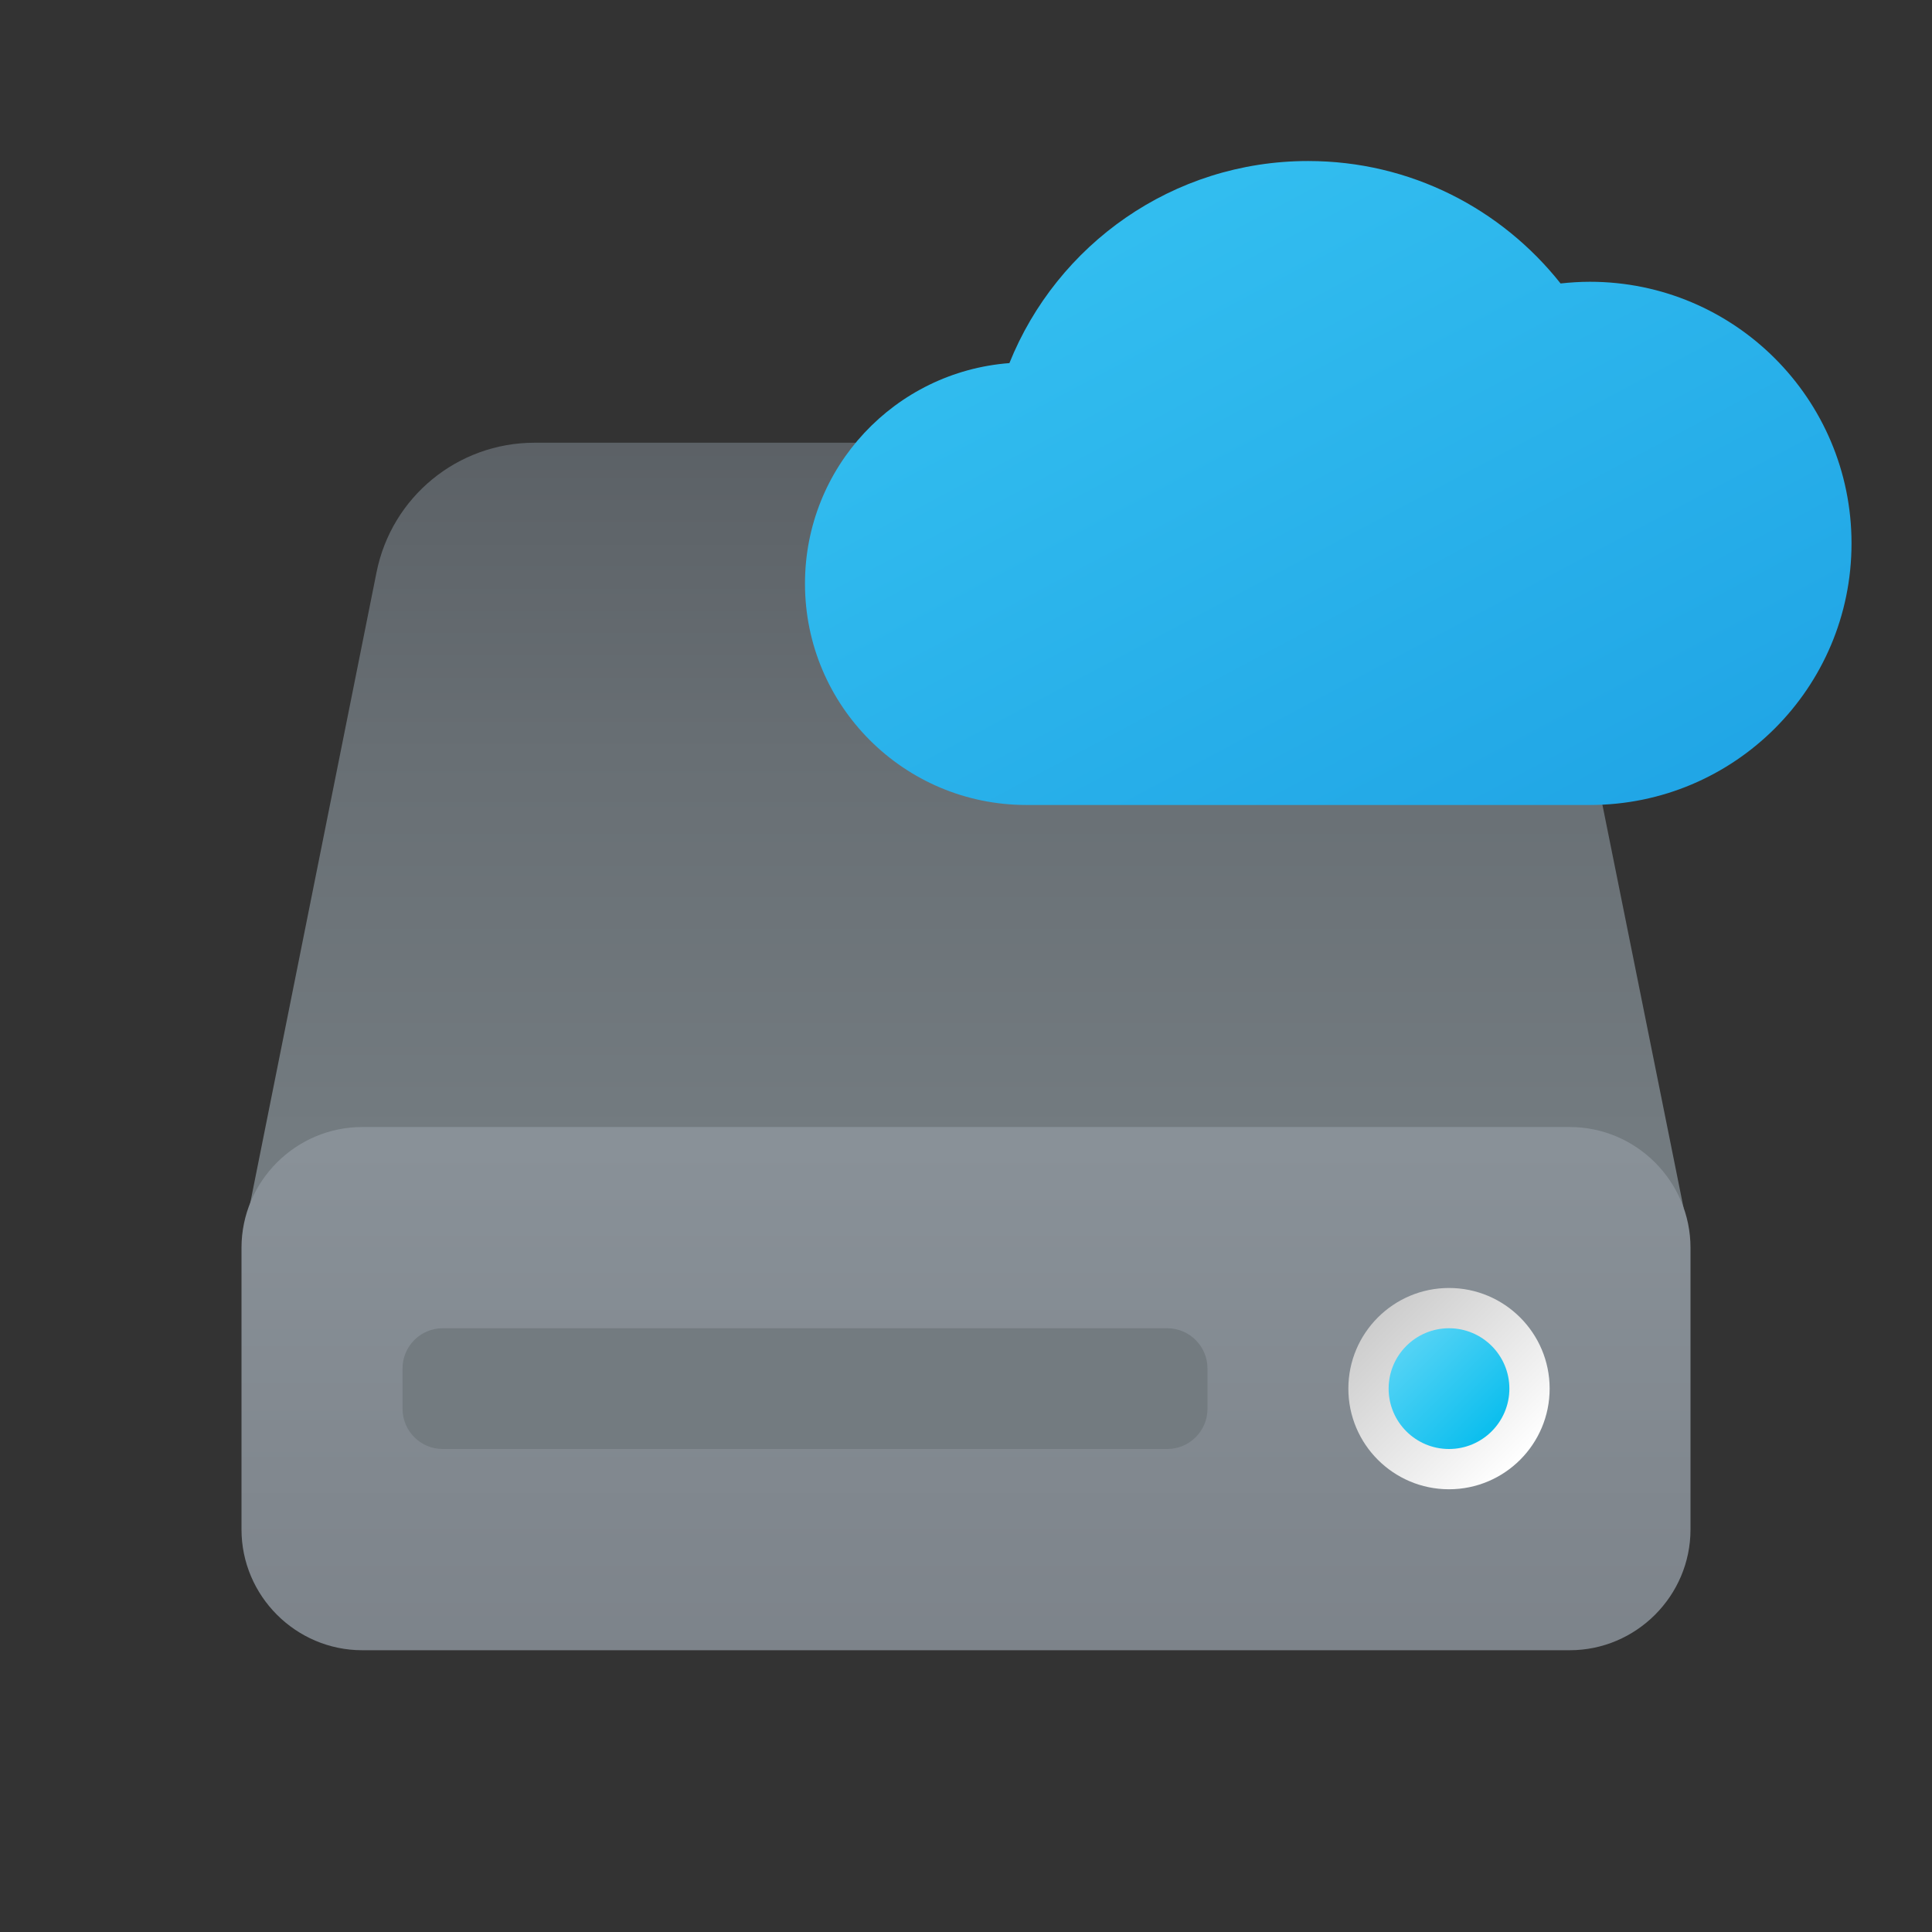 <svg width="32" height="32" viewBox="0 0 32 32" fill="none" xmlns="http://www.w3.org/2000/svg">
<rect x="0" y="0" width="32" height="32" fill="#333333" stroke="none"/>
<path d="M27.886 20.01L25.765 9.474C25.514 8.229 24.42 7.333 23.151 7.333H8.852C7.581 7.333 6.487 8.23 6.237 9.477L4.128 20.009L16 20L27.886 20.01Z" fill="url(#paint0_linear_1848_4745)"/>
<path d="M6 27.333H26C27.1 27.333 28 26.433 28 25.333V20.667C28 19.567 27.1 18.667 26 18.667H6C4.9 18.667 4 19.567 4 20.667V25.333C4 26.433 4.9 27.333 6 27.333Z" fill="url(#paint1_linear_1848_4745)"/>
<path d="M25.667 23C25.667 23.92 24.92 24.667 24 24.667C23.08 24.667 22.333 23.92 22.333 23C22.333 22.08 23.08 21.333 24 21.333C24.92 21.333 25.667 22.08 25.667 23Z" fill="url(#paint2_linear_1848_4745)"/>
<path d="M25 23C25 23.552 24.552 24 24 24C23.448 24 23 23.552 23 23C23 22.448 23.448 22 24 22C24.552 22 25 22.448 25 23Z" fill="url(#paint3_linear_1848_4745)"/>
<path d="M7.333 22H19.333C19.701 22 20 22.299 20 22.667V23.333C20 23.701 19.701 24 19.333 24H7.333C6.965 24 6.667 23.701 6.667 23.333V22.667C6.667 22.299 6.965 22 7.333 22Z" fill="#737B80"/>
<path d="M26.333 4.667C26.169 4.667 26.007 4.678 25.848 4.695C24.871 3.461 23.363 2.667 21.667 2.667C19.423 2.667 17.507 4.053 16.719 6.014C14.826 6.158 13.333 7.736 13.333 9.667C13.333 11.692 14.975 13.333 17 13.333H26.333C28.727 13.333 30.667 11.393 30.667 9C30.667 6.607 28.727 4.667 26.333 4.667Z" fill="url(#paint4_linear_1848_4745)"/>
<defs>
<linearGradient id="paint0_linear_1848_4745" x1="16.007" y1="18.775" x2="16.007" y2="5.528" gradientUnits="userSpaceOnUse">
<stop stop-color="#737B80"/>
<stop offset="0.473" stop-color="#686F74"/>
<stop offset="1" stop-color="#575C61"/>
</linearGradient>
<linearGradient id="paint1_linear_1848_4745" x1="16" y1="18.963" x2="16" y2="30.496" gradientUnits="userSpaceOnUse">
<stop stop-color="#899198"/>
<stop offset="1" stop-color="#787E85"/>
</linearGradient>
<linearGradient id="paint2_linear_1848_4745" x1="25.182" y1="24.182" x2="22.78" y2="21.78" gradientUnits="userSpaceOnUse">
<stop stop-color="white"/>
<stop offset="0.242" stop-color="#F2F2F2"/>
<stop offset="1" stop-color="#CCCCCC"/>
</linearGradient>
<linearGradient id="paint3_linear_1848_4745" x1="23.293" y1="22.293" x2="24.707" y2="23.707" gradientUnits="userSpaceOnUse">
<stop stop-color="#54D3F5"/>
<stop offset="1" stop-color="#0BBEEE"/>
</linearGradient>
<linearGradient id="paint4_linear_1848_4745" x1="19.024" y1="3.653" x2="25.819" y2="16.431" gradientUnits="userSpaceOnUse">
<stop stop-color="#32BDEF"/>
<stop offset="1" stop-color="#1EA2E4"/>
</linearGradient>
</defs>
</svg>
